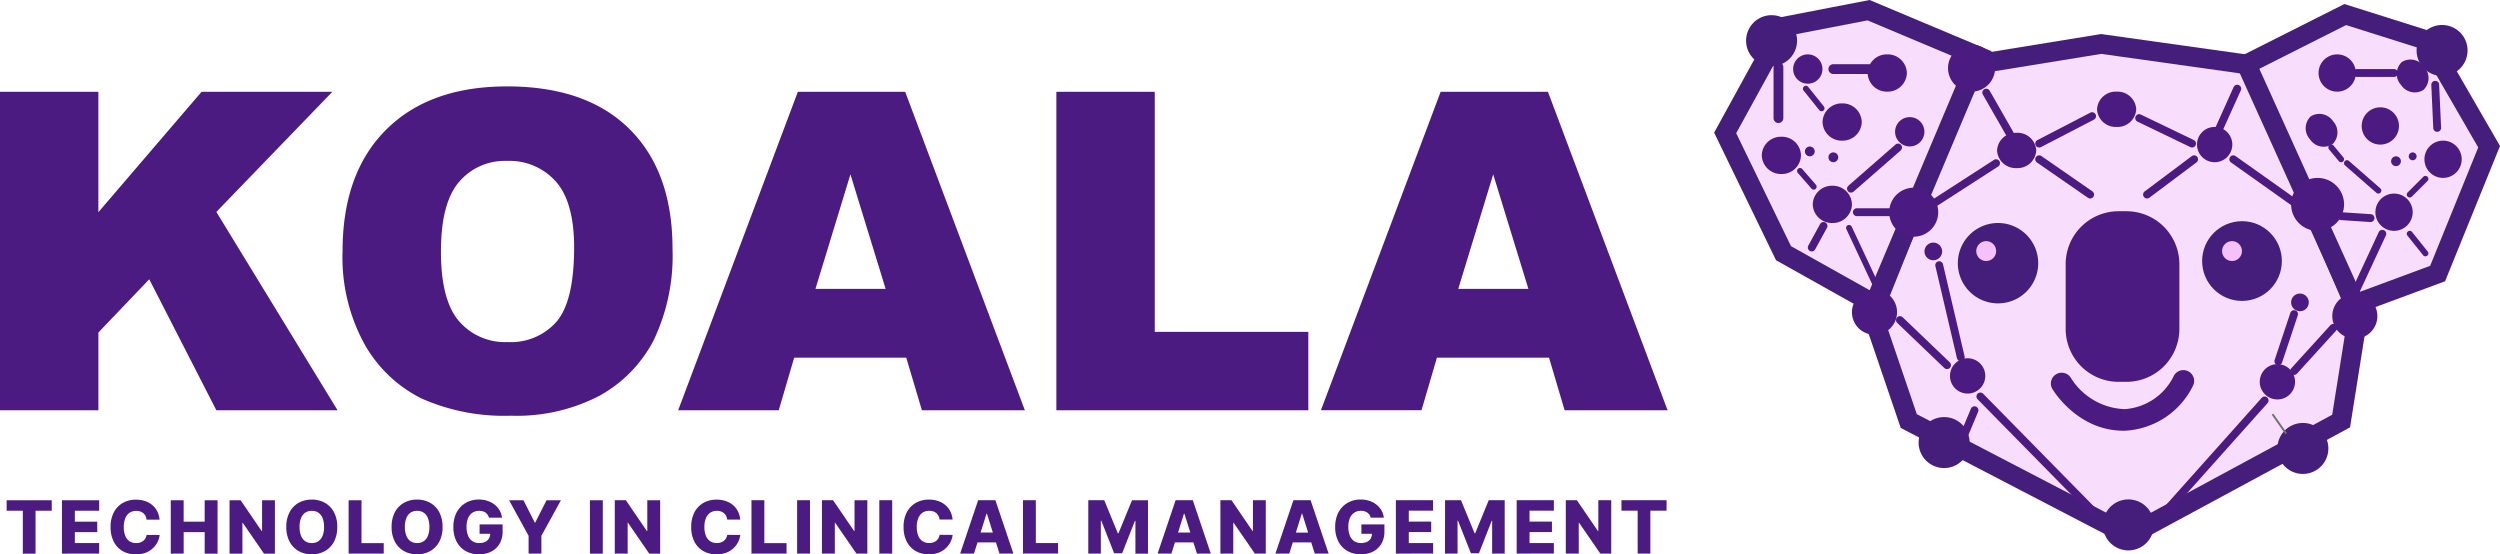 <?xml version="1.0" encoding="UTF-8"?>
<svg xmlns="http://www.w3.org/2000/svg" width="238.862" height="52.963" viewBox="0 0 238.862 52.963">
  <g id="Grupo_201" data-name="Grupo 201" transform="translate(-391 -289)">
    <g id="Grupo_5" data-name="Grupo 5" transform="translate(391 297.253)">
      <path id="Trazado_74" data-name="Trazado 74" d="M7.57-73.74h9.4v11.5l9.858-11.5H39.325L28.242-62.263,39.823-43.314H28.242L21.829-55.829l-4.857,5.085v7.43H7.57ZM40.3-58.506q0-7.451,4.151-11.6t11.56-4.151q7.6,0,11.706,4.078t4.109,11.425a18.731,18.731,0,0,1-1.8,8.748,12.8,12.8,0,0,1-5.189,5.313,17.128,17.128,0,0,1-8.458,1.9,19.461,19.461,0,0,1-8.52-1.64A12.828,12.828,0,0,1,42.4-49.623,17.228,17.228,0,0,1,40.3-58.506Zm9.4.042q0,4.608,1.712,6.621a5.8,5.8,0,0,0,4.659,2.013A5.794,5.794,0,0,0,60.764-51.8q1.66-1.972,1.66-7.077,0-4.3-1.733-6.278a5.925,5.925,0,0,0-4.7-1.982,5.712,5.712,0,0,0-4.566,2.013Q49.7-63.114,49.7-58.465ZM94.159-48.336H83.449l-1.474,5.023H72.366L83.8-73.74H94.055l11.436,30.426H95.653Zm-1.972-6.579L88.825-65.853,85.483-54.915ZM108.5-73.74h9.4v22.934h14.674v7.492H108.5Zm47.071,25.4H144.862l-1.474,5.023h-9.609L145.215-73.74h10.253L166.9-43.314h-9.838ZM153.6-54.915l-3.362-10.938L146.9-54.915Z" transform="translate(-7.57 74.259)" fill="#4b1b81"></path>
      <path id="Trazado_75" data-name="Trazado 75" d="M.531-11.462v-1H4.84v1H3.293v4.1H2.078v-4.1Zm5.285,4.1v-5.1H9.371v1H7.047v1.045h2.14v1H7.047v1.047H9.371v1Zm9.325-3.249H13.9a1.03,1.03,0,0,0-.1-.346.86.86,0,0,0-.205-.264.89.89,0,0,0-.3-.169,1.179,1.179,0,0,0-.382-.059,1.105,1.105,0,0,0-.638.182,1.148,1.148,0,0,0-.41.526,2.167,2.167,0,0,0-.143.831,2.192,2.192,0,0,0,.145.85,1.107,1.107,0,0,0,.411.516,1.124,1.124,0,0,0,.627.173,1.24,1.24,0,0,0,.372-.053.914.914,0,0,0,.3-.154.858.858,0,0,0,.212-.246.974.974,0,0,0,.115-.329l1.246.008a1.941,1.941,0,0,1-.2.666,2.094,2.094,0,0,1-.447.6,2.125,2.125,0,0,1-.691.429,2.532,2.532,0,0,1-.932.16,2.5,2.5,0,0,1-1.238-.3,2.173,2.173,0,0,1-.863-.89,2.961,2.961,0,0,1-.316-1.424,2.926,2.926,0,0,1,.321-1.427,2.2,2.2,0,0,1,.869-.888,2.488,2.488,0,0,1,1.227-.3,2.748,2.748,0,0,1,.856.128,2.117,2.117,0,0,1,.692.373,1.91,1.91,0,0,1,.486.6A2.218,2.218,0,0,1,15.142-10.615Zm1.072,3.249v-5.1h1.23v2.047h2.009v-2.047h1.23v5.1h-1.23V-9.415H17.445v2.049Zm9.95-5.1v5.1H25.121l-2.029-2.943h-.034v2.943h-1.23v-5.1h1.059l2.007,2.937h.042v-2.937Zm5.954,2.549A2.912,2.912,0,0,1,31.8-8.488a2.2,2.2,0,0,1-.875.888,2.519,2.519,0,0,1-1.235.3A2.508,2.508,0,0,1,28.447-7.6a2.212,2.212,0,0,1-.873-.89,2.91,2.91,0,0,1-.322-1.423,2.919,2.919,0,0,1,.322-1.427,2.2,2.2,0,0,1,.873-.888,2.521,2.521,0,0,1,1.238-.3,2.519,2.519,0,0,1,1.235.3,2.2,2.2,0,0,1,.875.888A2.912,2.912,0,0,1,32.119-9.914Zm-1.258,0a2.223,2.223,0,0,0-.141-.842,1.116,1.116,0,0,0-.4-.52,1.1,1.1,0,0,0-.63-.177,1.1,1.1,0,0,0-.63.177,1.116,1.116,0,0,0-.4.52,2.223,2.223,0,0,0-.141.842,2.223,2.223,0,0,0,.141.842,1.116,1.116,0,0,0,.4.52,1.1,1.1,0,0,0,.63.177,1.1,1.1,0,0,0,.63-.177,1.116,1.116,0,0,0,.4-.52A2.223,2.223,0,0,0,30.861-9.914Zm2.347,2.549v-5.1h1.23v4.1H36.56v1ZM42.18-9.914a2.912,2.912,0,0,1-.323,1.427,2.2,2.2,0,0,1-.875.888,2.519,2.519,0,0,1-1.235.3A2.508,2.508,0,0,1,38.508-7.6a2.212,2.212,0,0,1-.873-.89,2.91,2.91,0,0,1-.322-1.423,2.919,2.919,0,0,1,.322-1.427,2.2,2.2,0,0,1,.873-.888,2.521,2.521,0,0,1,1.238-.3,2.519,2.519,0,0,1,1.235.3,2.2,2.2,0,0,1,.875.888A2.912,2.912,0,0,1,42.18-9.914Zm-1.258,0a2.223,2.223,0,0,0-.141-.842,1.116,1.116,0,0,0-.4-.52,1.1,1.1,0,0,0-.63-.177,1.1,1.1,0,0,0-.63.177,1.116,1.116,0,0,0-.4.52,2.223,2.223,0,0,0-.141.842,2.223,2.223,0,0,0,.141.842,1.116,1.116,0,0,0,.4.52,1.1,1.1,0,0,0,.63.177,1.1,1.1,0,0,0,.63-.177,1.116,1.116,0,0,0,.4-.52A2.223,2.223,0,0,0,40.922-9.914Zm5.692-.884a.909.909,0,0,0-.125-.276.817.817,0,0,0-.2-.206.879.879,0,0,0-.274-.129,1.244,1.244,0,0,0-.339-.044,1.126,1.126,0,0,0-.64.18,1.151,1.151,0,0,0-.417.522,2.1,2.1,0,0,0-.146.829,2.2,2.2,0,0,0,.142.837,1.138,1.138,0,0,0,.411.528,1.131,1.131,0,0,0,.65.182,1.34,1.34,0,0,0,.576-.111.8.8,0,0,0,.356-.316.926.926,0,0,0,.121-.481l.229.028H45.717v-.9h2.2v.675a2.258,2.258,0,0,1-.289,1.172,1.94,1.94,0,0,1-.8.749,2.5,2.5,0,0,1-1.162.261,2.534,2.534,0,0,1-1.283-.317,2.195,2.195,0,0,1-.861-.9,2.944,2.944,0,0,1-.309-1.392A3.093,3.093,0,0,1,43.4-11.02a2.354,2.354,0,0,1,.521-.825,2.239,2.239,0,0,1,.777-.513,2.567,2.567,0,0,1,.952-.175,2.6,2.6,0,0,1,.825.127,2.207,2.207,0,0,1,.676.359,1.921,1.921,0,0,1,.479.55,1.808,1.808,0,0,1,.23.7Zm1.922-1.665h1.376l1.079,2.132h.044l1.079-2.132h1.376L51.624-9.068v1.7H50.4v-1.7Zm8.954,0v5.1h-1.23v-5.1Zm5.48,0v5.1H61.927L59.9-10.309h-.034v2.943h-1.23v-5.1h1.059L61.7-9.526h.042v-2.937Zm7.652,1.848H69.376a1.029,1.029,0,0,0-.1-.346.86.86,0,0,0-.205-.264.89.89,0,0,0-.3-.169,1.179,1.179,0,0,0-.382-.059,1.105,1.105,0,0,0-.638.182,1.149,1.149,0,0,0-.41.526,2.167,2.167,0,0,0-.143.831,2.192,2.192,0,0,0,.145.85,1.107,1.107,0,0,0,.411.516,1.124,1.124,0,0,0,.627.173,1.24,1.24,0,0,0,.372-.053.914.914,0,0,0,.3-.154.858.858,0,0,0,.212-.246.974.974,0,0,0,.115-.329l1.246.008a1.94,1.94,0,0,1-.2.666,2.094,2.094,0,0,1-.447.6,2.125,2.125,0,0,1-.691.429,2.532,2.532,0,0,1-.932.16,2.5,2.5,0,0,1-1.238-.3,2.173,2.173,0,0,1-.863-.89,2.961,2.961,0,0,1-.316-1.424,2.926,2.926,0,0,1,.321-1.427,2.2,2.2,0,0,1,.869-.888,2.488,2.488,0,0,1,1.228-.3,2.748,2.748,0,0,1,.856.128,2.117,2.117,0,0,1,.692.373,1.911,1.911,0,0,1,.486.6A2.218,2.218,0,0,1,70.622-10.615Zm1.072,3.249v-5.1h1.23v4.1h2.122v1Zm5.592-5.1v5.1h-1.23v-5.1Zm5.48,0v5.1H81.723l-2.029-2.943h-.034v2.943H78.43v-5.1H79.49L81.5-9.526h.042v-2.937Zm2.374,0v5.1h-1.23v-5.1Zm5.771,1.848H89.666a1.03,1.03,0,0,0-.1-.346.86.86,0,0,0-.205-.264.89.89,0,0,0-.3-.169,1.179,1.179,0,0,0-.382-.059,1.105,1.105,0,0,0-.638.182,1.149,1.149,0,0,0-.41.526,2.167,2.167,0,0,0-.143.831,2.192,2.192,0,0,0,.145.85,1.107,1.107,0,0,0,.411.516,1.124,1.124,0,0,0,.627.173,1.24,1.24,0,0,0,.372-.053.914.914,0,0,0,.3-.154.858.858,0,0,0,.212-.246.974.974,0,0,0,.115-.329l1.246.008a1.94,1.94,0,0,1-.2.666,2.094,2.094,0,0,1-.447.6,2.125,2.125,0,0,1-.691.429,2.532,2.532,0,0,1-.932.16,2.5,2.5,0,0,1-1.238-.3,2.173,2.173,0,0,1-.863-.89,2.961,2.961,0,0,1-.316-1.424,2.926,2.926,0,0,1,.321-1.427,2.2,2.2,0,0,1,.869-.888,2.488,2.488,0,0,1,1.228-.3,2.748,2.748,0,0,1,.856.128,2.117,2.117,0,0,1,.692.373,1.91,1.91,0,0,1,.486.6A2.218,2.218,0,0,1,90.912-10.615Zm2.046,3.249H91.634l1.72-5.1H95l1.72,5.1H95.391l-1.2-3.813h-.04Zm-.175-2.007h2.768v.938H92.783Zm4.853,2.007v-5.1h1.23v4.1h2.122v1Zm6.242-5.1H105.4L106.7-9.307h.06l1.294-3.156h1.525v5.1h-1.2V-10.5h-.042L107.11-7.4h-.765l-1.227-3.116h-.042v3.148h-1.2Zm7.943,5.1H110.5l1.72-5.1h1.641l1.72,5.1h-1.324l-1.2-3.813h-.04Zm-.175-2.007h2.768v.938h-2.768Zm9.19-3.09v5.1h-1.043l-2.029-2.943h-.034v2.943H116.5v-5.1h1.059l2.007,2.937h.042v-2.937Zm2.245,5.1h-1.324l1.72-5.1h1.641l1.72,5.1h-1.324l-1.2-3.813h-.04Zm-.175-2.007h2.768v.938h-2.768Zm7.959-1.426a.909.909,0,0,0-.125-.276.817.817,0,0,0-.2-.206.879.879,0,0,0-.274-.129,1.244,1.244,0,0,0-.339-.044,1.126,1.126,0,0,0-.64.18,1.151,1.151,0,0,0-.417.522,2.1,2.1,0,0,0-.146.829,2.205,2.205,0,0,0,.142.837,1.139,1.139,0,0,0,.411.528,1.131,1.131,0,0,0,.65.182,1.34,1.34,0,0,0,.576-.111.8.8,0,0,0,.356-.316.926.926,0,0,0,.121-.481l.229.028H129.97v-.9h2.2v.675a2.258,2.258,0,0,1-.289,1.172,1.94,1.94,0,0,1-.8.749,2.5,2.5,0,0,1-1.162.261,2.534,2.534,0,0,1-1.283-.317,2.195,2.195,0,0,1-.861-.9,2.944,2.944,0,0,1-.309-1.392,3.093,3.093,0,0,1,.187-1.114,2.354,2.354,0,0,1,.521-.825,2.239,2.239,0,0,1,.777-.513,2.567,2.567,0,0,1,.952-.175,2.6,2.6,0,0,1,.825.127,2.207,2.207,0,0,1,.676.359,1.921,1.921,0,0,1,.479.55,1.808,1.808,0,0,1,.23.7Zm2.4,3.433v-5.1h3.554v1H134.5v1.045h2.14v1H134.5v1.047h2.324v1Zm4.7-5.1h1.525l1.294,3.156h.06l1.294-3.156h1.525v5.1h-1.2V-10.5h-.042L141.2-7.4h-.765L139.2-10.514h-.042v3.148h-1.2Zm6.842,5.1v-5.1h3.554v1h-2.324v1.045h2.14v1h-2.14v1.047h2.324v1Zm9.035-5.1v5.1H152.8l-2.029-2.943h-.034v2.943H149.5v-5.1h1.059l2.007,2.937h.042v-2.937Zm.977,1v-1h4.309v1h-1.547v4.1h-1.215v-4.1Z" transform="translate(0.104 52.007)" fill="#4b1b81"></path>
    </g>
    <g id="Grupo_4" data-name="Grupo 4" transform="translate(554.777 289)">
      <path id="Trazado_1" data-name="Trazado 1" d="M290.827,110.7l12.353-2.01,14.3,2.01,10.266,23.746-1.634,10.274-20.262,10.948L284.8,144.715l-3.5-10.274Z" transform="translate(-266.203 -104.484)" fill="#f9ddfc"></path>
      <path id="Trazado_1_-_Contorno" data-name="Trazado 1 - Contorno" d="M298.838,103.628l14.957,2.1,10.583,24.479-1.749,11-21.106,11.4L279.7,141.263l-3.734-10.958,9.853-24.559Zm13.655,3.812-13.634-1.917-11.691,1.9-9.2,22.933,3.268,9.59,20.271,10.546L320.924,140l1.518-9.548Z" transform="translate(-261.871 -100.375)" fill="#451e7c"></path>
      <path id="Trazado_2" data-name="Trazado 2" d="M482.62,121.358l7.891-2.925,4.919-12.115-5.86-10.137-7.887-2.49-9.431,4.751Z" transform="translate(-421.386 -92.299)" fill="#f9ddfc"></path>
      <path id="Trazado_2_-_Contorno" data-name="Trazado 2 - Contorno" d="M476.818,118.168l-11.1-24.53,10.574-5.326,8.6,2.715,6.271,10.849L485.915,114.8ZM468.167,94.5l9.638,21.3,6.685-2.478,4.591-11.308-5.448-9.426-7.177-2.266Z" transform="translate(-416.077 -87.927)" fill="#451e7c"></path>
      <path id="Trazado_3" data-name="Trazado 3" d="M220.589,119.541l-8.688-4.868-5.574-11.491L211.9,93.027l8.126-1.571,10.539,4.43Z" transform="translate(-205.273 -90.482)" fill="#f9ddfc"></path>
      <path id="Trazado_3_-_Contorno" data-name="Trazado 3 - Contorno" d="M216.473,116.647l-9.859-5.524L200.7,98.932l6.018-10.964,8.837-1.709,11.665,4.9Zm-8.43-6.871,7.518,4.212,9.205-21.826-9.412-3.957-7.416,1.434-5.13,9.345Z" transform="translate(-200.701 -86.259)" fill="#451e7c"></path>
      <g id="Grupo_1" data-name="Grupo 1" transform="translate(23.284 21.306)">
        <path id="Trazado_4" data-name="Trazado 4" d="M3.84,0A3.84,3.84,0,1,1,0,3.84,3.84,3.84,0,0,1,3.84,0Z" fill="#451e7c"></path>
        <circle id="Elipse_2" data-name="Elipse 2" cx="0.952" cy="0.952" r="0.952" transform="translate(1.758 1.731)" fill="#f5c1fa"></circle>
      </g>
      <g id="Grupo_2" data-name="Grupo 2" transform="translate(46.625 21.133)">
        <circle id="Elipse_1" data-name="Elipse 1" cx="3.809" cy="3.809" r="3.809" transform="translate(0 0)" fill="#451e7c"></circle>
        <circle id="Elipse_2-2" data-name="Elipse 2" cx="0.952" cy="0.952" r="0.952" transform="translate(1.904 1.904)" fill="#f5c1fa"></circle>
      </g>
      <path id="Trazado_24" data-name="Trazado 24" d="M5.058,0h.749a5.058,5.058,0,0,1,5.058,5.058v6.182A5.058,5.058,0,0,1,5.807,16.3H5.058A5.058,5.058,0,0,1,0,11.239V5.058A5.058,5.058,0,0,1,5.058,0Z" transform="translate(33.586 20.182)" fill="#4b1b81"></path>
      <path id="Trazado_73" data-name="Trazado 73" d="M2.435,0A2.435,2.435,0,1,1,0,2.435,2.435,2.435,0,0,1,2.435,0Z" transform="translate(37.145 47.718)" fill="#451e7c"></path>
      <path id="Trazado_72" data-name="Trazado 72" d="M2.435,0A2.435,2.435,0,1,1,0,2.435,2.435,2.435,0,0,1,2.435,0Z" transform="translate(53.816 40.412)" fill="#451e7c"></path>
      <path id="Trazado_70" data-name="Trazado 70" d="M2.435,0A2.435,2.435,0,1,1,0,2.435,2.435,2.435,0,0,1,2.435,0Z" transform="translate(19.537 39.85)" fill="#451e7c"></path>
      <path id="Trazado_8" data-name="Trazado 8" d="M2.435,0A2.435,2.435,0,1,1,0,2.435,2.435,2.435,0,0,1,2.435,0Z" transform="translate(3.053 1.45)" fill="#451e7c"></path>
      <path id="Trazado_61" data-name="Trazado 61" d="M2.435,0A2.435,2.435,0,1,1,0,2.435,2.435,2.435,0,0,1,2.435,0Z" transform="translate(67.116 2.387)" fill="#451e7c"></path>
      <path id="Trazado_9" data-name="Trazado 9" d="M1.4,0A1.4,1.4,0,1,1,0,1.4,1.4,1.4,0,0,1,1.4,0Z" transform="translate(7.549 5.196)" fill="#4b1b81"></path>
      <path id="Trazado_12" data-name="Trazado 12" d="M1.4,0A1.4,1.4,0,1,1,0,1.4,1.4,1.4,0,0,1,1.4,0Z" transform="translate(17.289 11.191)" fill="#4b1b81"></path>
      <path id="Trazado_13" data-name="Trazado 13" d="M1.873,0A1.787,1.787,0,0,1,3.746,1.686,1.787,1.787,0,0,1,1.873,3.372,1.787,1.787,0,0,1,0,1.686,1.787,1.787,0,0,1,1.873,0Z" transform="translate(36.583 8.756)" fill="#4b1b81"></path>
      <path id="Trazado_14" data-name="Trazado 14" d="M1.873,0A1.787,1.787,0,0,1,3.746,1.686,1.787,1.787,0,0,1,1.873,3.372,1.787,1.787,0,0,1,0,1.686,1.787,1.787,0,0,1,1.873,0Z" transform="translate(27.03 12.689)" fill="#4b1b81"></path>
      <path id="Trazado_25" data-name="Trazado 25" d="M1.686,0A1.686,1.686,0,1,1,0,1.686,1.686,1.686,0,0,1,1.686,0Z" transform="translate(46.136 12.127)" fill="#4b1b81"></path>
      <path id="Trazado_54" data-name="Trazado 54" d="M.843,0A.843.843,0,1,1,0,.843.843.843,0,0,1,.843,0Z" transform="translate(55.128 28.049)" fill="#4b1b81"></path>
      <path id="Trazado_26" data-name="Trazado 26" d="M.843,0A.843.843,0,1,1,0,.843.843.843,0,0,1,.843,0Z" transform="translate(20.099 23.179)" fill="#4b1b81"></path>
      <path id="Trazado_65" data-name="Trazado 65" d="M1.686,0A1.686,1.686,0,1,1,0,1.686,1.686,1.686,0,0,1,1.686,0Z" transform="translate(22.534 34.231)" fill="#4b1b81"></path>
      <path id="Trazado_66" data-name="Trazado 66" d="M1.686,0A1.686,1.686,0,1,1,0,1.686,1.686,1.686,0,0,1,1.686,0Z" transform="translate(52.131 34.793)" fill="#4b1b81"></path>
      <path id="Trazado_55" data-name="Trazado 55" d="M2.154,0A2.154,2.154,0,1,1,0,2.154,2.154,2.154,0,0,1,2.154,0Z" transform="translate(59.061 28.049)" fill="#4b1b81"></path>
      <path id="Trazado_53" data-name="Trazado 53" d="M2.154,0A2.154,2.154,0,1,1,0,2.154,2.154,2.154,0,0,1,2.154,0Z" transform="translate(13.168 27.675)" fill="#4b1b81"></path>
      <path id="Trazado_10" data-name="Trazado 10" d="M1.873,0A1.828,1.828,0,0,1,3.746,1.78a1.828,1.828,0,0,1-1.873,1.78A1.828,1.828,0,0,1,0,1.78,1.828,1.828,0,0,1,1.873,0Z" transform="translate(14.667 5.196)" fill="#4b1b81"></path>
      <path id="Trazado_15" data-name="Trazado 15" d="M1.873,0A1.828,1.828,0,0,1,3.746,1.78a1.828,1.828,0,0,1-1.873,1.78A1.828,1.828,0,0,1,0,1.78,1.828,1.828,0,0,1,1.873,0Z" transform="translate(10.359 9.879)" fill="#4b1b81"></path>
      <path id="Trazado_16" data-name="Trazado 16" d="M1.873,0A1.828,1.828,0,0,1,3.746,1.78a1.828,1.828,0,0,1-1.873,1.78A1.828,1.828,0,0,1,0,1.78,1.828,1.828,0,0,1,1.873,0Z" transform="translate(4.552 13.064)" fill="#4b1b81"></path>
      <path id="Trazado_27" data-name="Trazado 27" d="M1.873,0A1.828,1.828,0,0,1,3.746,1.78a1.828,1.828,0,0,1-1.873,1.78A1.828,1.828,0,0,1,0,1.78,1.828,1.828,0,0,1,1.873,0Z" transform="translate(9.422 17.747)" fill="#4b1b81"></path>
      <path id="Trazado_28" data-name="Trazado 28" d="M2.341,0A2.341,2.341,0,1,1,0,2.341,2.341,2.341,0,0,1,2.341,0Z" transform="translate(16.727 17.934)" fill="#4b1b81"></path>
      <path id="Trazado_29" data-name="Trazado 29" d="M.468,0A.468.468,0,1,1,0,.468.468.468,0,0,1,.468,0Z" transform="translate(8.673 14)" fill="#4b1b81"></path>
      <path id="Trazado_30" data-name="Trazado 30" d="M.468,0A.468.468,0,1,1,0,.468.468.468,0,0,1,.468,0Z" transform="translate(10.921 14.562)" fill="#4b1b81"></path>
      <path id="Trazado_11" data-name="Trazado 11" d="M2.248,0A2.248,2.248,0,1,1,0,2.248,2.248,2.248,0,0,1,2.248,0Z" transform="translate(22.347 4.26)" fill="#4b1b81"></path>
      <path id="Trazado_31" data-name="Trazado 31" d="M2.529,0A2.529,2.529,0,1,1,0,2.529,2.529,2.529,0,0,1,2.529,0Z" transform="translate(55.128 16.998)" fill="#4b1b81"></path>
      <path id="Trazado_44" data-name="Trazado 44" d="M1.78,0A1.78,1.78,0,1,1,0,1.78,1.78,1.78,0,0,1,1.78,0Z" transform="translate(63.182 18.496)" fill="#4b1b81"></path>
      <path id="Trazado_63" data-name="Trazado 63" d="M1.78,0A1.78,1.78,0,1,1,0,1.78,1.78,1.78,0,0,1,1.78,0Z" transform="translate(67.865 13.438)" fill="#4b1b81"></path>
      <path id="Trazado_45" data-name="Trazado 45" d="M1.78,0A1.78,1.78,0,1,1,0,1.78,1.78,1.78,0,0,1,1.78,0Z" transform="translate(61.871 10.254)" fill="#4b1b81"></path>
      <path id="Trazado_32" data-name="Trazado 32" d="M1.78,0A1.78,1.78,0,1,1,0,1.78,1.78,1.78,0,0,1,1.78,0Z" transform="translate(57.75 5.196)" fill="#4b1b81"></path>
      <path id="Trazado_33" data-name="Trazado 33" d="M1.4,0a1.565,1.565,0,0,1,1.4,1.686A1.565,1.565,0,0,1,1.4,3.372,1.565,1.565,0,0,1,0,1.686,1.565,1.565,0,0,1,1.4,0Z" transform="matrix(0.788, -0.616, 0.616, 0.788, 55.895, 11.984)" fill="#4b1b81"></path>
      <path id="Trazado_51" data-name="Trazado 51" d="M1.4,0a1.565,1.565,0,0,1,1.4,1.686A1.565,1.565,0,0,1,1.4,3.372,1.565,1.565,0,0,1,0,1.686,1.565,1.565,0,0,1,1.4,0Z" transform="matrix(0.788, -0.616, 0.616, 0.788, 64.596, 6.793)" fill="#4b1b81"></path>
      <path id="Trazado_17" data-name="Trazado 17" d="M-2.032,3.307A.468.468,0,0,1-2.5,2.839v-4.87A.468.468,0,0,1-2.032-2.5a.468.468,0,0,1,.468.468v4.87A.468.468,0,0,1-2.032,3.307Z" transform="translate(8.176 8.446)" fill="#4b1b81"></path>
      <path id="Trazado_18" data-name="Trazado 18" d="M1.34-1.563H-2.032A.468.468,0,0,1-2.5-2.032.468.468,0,0,1-2.032-2.5H1.34a.468.468,0,0,1,.468.468A.468.468,0,0,1,1.34-1.563Z" transform="translate(13.421 8.633)" fill="#4b1b81"></path>
      <path id="Trazado_19" data-name="Trazado 19" d="M.28.935A.28.28,0,0,1,.06.83l-1.5-1.873a.281.281,0,0,1,.044-.395A.281.281,0,0,1-1-1.395L.5.479A.281.281,0,0,1,.28.935Z" transform="translate(9.985 9.694)" fill="#4b1b81"></path>
      <path id="Trazado_34" data-name="Trazado 34" d="M.092.56a.28.28,0,0,1-.212-.1l-1.311-1.5a.281.281,0,0,1,.026-.4.281.281,0,0,1,.4.026L.3.094A.281.281,0,0,1,.092.56Z" transform="translate(9.423 17.561)" fill="#4b1b81"></path>
      <path id="Trazado_35" data-name="Trazado 35" d="M-1.626.81A.373.373,0,0,1-1.805.764.375.375,0,0,1-1.955.255L-.831-1.805a.375.375,0,0,1,.508-.149.375.375,0,0,1,.149.508L-1.3.614A.375.375,0,0,1-1.626.81Z" transform="translate(10.954 23.212)" fill="#4b1b81"></path>
      <path id="Trazado_20" data-name="Trazado 20" d="M-1.625,2.683a.374.374,0,0,1-.282-.128.375.375,0,0,1,.035-.529l4.5-3.934a.375.375,0,0,1,.529.035.375.375,0,0,1-.035.529l-4.5,3.934A.373.373,0,0,1-1.625,2.683Z" transform="translate(14.7 15.719)" fill="#4b1b81"></path>
      <path id="Trazado_36" data-name="Trazado 36" d="M1.559-1.251H-1.625A.375.375,0,0,1-2-1.625.375.375,0,0,1-1.625-2H1.559a.375.375,0,0,1,.375.375A.375.375,0,0,1,1.559-1.251Z" transform="translate(15.262 21.901)" fill="#4b1b81"></path>
      <path id="Trazado_37" data-name="Trazado 37" d="M1.591,5.056a.281.281,0,0,1-.255-.162L-1.474-1.1a.281.281,0,0,1,.135-.374.281.281,0,0,1,.374.135l2.81,5.994a.281.281,0,0,1-.254.4Z" transform="translate(14.107 22.993)" fill="#4b1b81"></path>
      <path id="Trazado_38" data-name="Trazado 38" d="M-1.625,2.5a.374.374,0,0,1-.315-.172.375.375,0,0,1,.112-.518L3.978-1.94a.375.375,0,0,1,.518.112.375.375,0,0,1-.112.518L-1.422,2.436A.373.373,0,0,1-1.625,2.5Z" transform="translate(22.755 17.218)" fill="#4b1b81"></path>
      <path id="Trazado_21" data-name="Trazado 21" d="M.623,2.683A.374.374,0,0,1,.3,2.494L-1.951-1.44a.375.375,0,0,1,.139-.511.375.375,0,0,1,.511.139L.947,2.122a.375.375,0,0,1-.325.561Z" transform="translate(27.625 10.475)" fill="#4b1b81"></path>
      <path id="Trazado_22" data-name="Trazado 22" d="M-1.625,1.371a.375.375,0,0,1-.333-.2A.375.375,0,0,1-1.8.664L3.259-1.958a.375.375,0,0,1,.505.16.375.375,0,0,1-.16.505L-1.453,1.329A.373.373,0,0,1-1.625,1.371Z" transform="translate(32.683 12.723)" fill="#4b1b81"></path>
      <path id="Trazado_39" data-name="Trazado 39" d="M3.244,2.121a.373.373,0,0,1-.213-.067l-4.87-3.372a.375.375,0,0,1-.095-.521.375.375,0,0,1,.521-.095l4.87,3.372a.375.375,0,0,1-.214.683Z" transform="translate(32.683 16.844)" fill="#4b1b81"></path>
      <path id="Trazado_46" data-name="Trazado 46" d="M.434,7.553A.375.375,0,0,1,.07,7.264l-2.061-8.8a.375.375,0,0,1,.279-.45.375.375,0,0,1,.45.279L.8,7.093a.375.375,0,0,1-.365.46Z" transform="translate(23.13 26.959)" fill="#4b1b81"></path>
      <path id="Trazado_58" data-name="Trazado 58" d="M2.87,3.058a.373.373,0,0,1-.259-.1l-4.5-4.308a.375.375,0,0,1-.011-.53.375.375,0,0,1,.53-.011l4.5,4.308a.375.375,0,0,1-.259.645Z" transform="translate(19.383 32.203)" fill="#4b1b81"></path>
      <path id="Trazado_40" data-name="Trazado 40" d="M-1.625,2.121a.374.374,0,0,1-.3-.15.375.375,0,0,1,.075-.524l4.5-3.372a.375.375,0,0,1,.524.075.375.375,0,0,1-.075.524L-1.4,2.046A.373.373,0,0,1-1.625,2.121Z" transform="translate(42.985 16.843)" fill="#4b1b81"></path>
      <path id="Trazado_23" data-name="Trazado 23" d="M3.432,1.184a.373.373,0,0,1-.162-.037L-1.788-1.288a.375.375,0,0,1-.175-.5.375.375,0,0,1,.5-.175L3.594.472a.375.375,0,0,1-.163.712Z" transform="translate(42.236 12.91)" fill="#4b1b81"></path>
      <path id="Trazado_41" data-name="Trazado 41" d="M-1.626,2.5a.373.373,0,0,1-.154-.033.375.375,0,0,1-.188-.5L-.282-1.78a.375.375,0,0,1,.5-.188.375.375,0,0,1,.188.5L-1.284,2.274A.375.375,0,0,1-1.626,2.5Z" transform="translate(49.916 10.1)" fill="#4b1b81"></path>
      <path id="Trazado_42" data-name="Trazado 42" d="M4.181,2.87A.373.373,0,0,1,3.965,2.8L-1.842-1.32a.375.375,0,0,1-.089-.522.375.375,0,0,1,.522-.089L4.4,2.19a.375.375,0,0,1-.217.68Z" transform="translate(51.227 16.843)" fill="#4b1b81"></path>
      <path id="Trazado_59" data-name="Trazado 59" d="M-1.626,3.245a.374.374,0,0,1-.119-.019.375.375,0,0,1-.237-.474l1.5-4.5a.375.375,0,0,1,.474-.237.375.375,0,0,1,.237.474l-1.5,4.5A.375.375,0,0,1-1.626,3.245Z" transform="translate(55.536 31.642)" fill="#4b1b81"></path>
      <path id="Trazado_62" data-name="Trazado 62" d="M-1.625,2.87a.373.373,0,0,1-.252-.1A.375.375,0,0,1-1.9,2.244L1.844-1.877A.375.375,0,0,1,2.373-1.9a.375.375,0,0,1,.025.529L-1.348,2.748A.374.374,0,0,1-1.625,2.87Z" transform="translate(57.034 32.953)" fill="#4b1b81"></path>
      <path id="Trazado_67" data-name="Trazado 67" d="M-1.626,9.239a.373.373,0,0,1-.249-.1.375.375,0,0,1-.03-.529L7.461-1.875A.375.375,0,0,1,7.99-1.9a.375.375,0,0,1,.03.529L-1.346,9.114A.374.374,0,0,1-1.626,9.239Z" transform="translate(44.858 39.884)" fill="#4b1b81"></path>
      <path id="Trazado_68" data-name="Trazado 68" d="M9.052,9.614A.373.373,0,0,1,8.785,9.5L-1.893-1.363a.375.375,0,0,1,0-.53.375.375,0,0,1,.53,0L9.319,8.977a.375.375,0,0,1-.267.637Z" transform="translate(27.063 39.509)" fill="#4b1b81"></path>
      <path id="Trazado_69" data-name="Trazado 69" d="M-1.626,1A.373.373,0,0,1-1.77.968a.375.375,0,0,1-.2-.49l.937-2.248a.375.375,0,0,1,.49-.2.375.375,0,0,1,.2.49L-1.28.766A.375.375,0,0,1-1.626,1Z" transform="translate(25.565 40.821)" fill="#4b1b81"></path>
      <path id="Trazado_71" data-name="Trazado 71" d="M.9,1.694-.41-.179l.153-.107L1.055,1.586Z" transform="translate(53.681 39.802)" fill="#707070"></path>
      <path id="Trazado_47" data-name="Trazado 47" d="M-1.626,3.994a.373.373,0,0,1-.158-.035.375.375,0,0,1-.182-.5L.47-1.784a.375.375,0,0,1,.5-.182.375.375,0,0,1,.182.5L-1.286,3.777A.375.375,0,0,1-1.626,3.994Z" transform="translate(63.029 23.962)" fill="#4b1b81"></path>
      <path id="Trazado_48" data-name="Trazado 48" d="M1.185-1.063H1.159l-2.81-.187A.375.375,0,0,1-2-1.65.375.375,0,0,1-1.6-2l2.81.187a.375.375,0,0,1,.349.4A.375.375,0,0,1,1.185-1.063Z" transform="translate(61.53 22.276)" fill="#4b1b81"></path>
      <path id="Trazado_56" data-name="Trazado 56" d="M.28.935A.28.28,0,0,1,.06.83l-1.5-1.873a.281.281,0,0,1,.044-.395A.281.281,0,0,1-1-1.395L.5.479A.281.281,0,0,1,.28.935Z" transform="translate(67.68 23.555)" fill="#4b1b81"></path>
      <path id="Trazado_57" data-name="Trazado 57" d="M-1.219.561a.28.28,0,0,1-.2-.082.281.281,0,0,1,0-.4l1.5-1.5a.281.281,0,0,1,.4,0,.281.281,0,0,1,0,.4l-1.5,1.5A.28.28,0,0,1-1.219.561Z" transform="translate(67.679 18.31)" fill="#4b1b81"></path>
      <path id="Trazado_43" data-name="Trazado 43" d="M-.282.186A.28.28,0,0,1-.5.085l-.937-1.124a.281.281,0,0,1,.036-.4A.281.281,0,0,1-1-1.4L-.067-.275A.281.281,0,0,1-.1.121.28.28,0,0,1-.282.186Z" transform="translate(60.187 15.313)" fill="#4b1b81"></path>
      <path id="Trazado_49" data-name="Trazado 49" d="M1.778,1.684a.28.28,0,0,1-.185-.07l-3-2.622a.281.281,0,0,1-.026-.4.281.281,0,0,1,.4-.026l3,2.622a.281.281,0,0,1-.185.492Z" transform="translate(61.685 16.812)" fill="#4b1b81"></path>
      <path id="Trazado_64" data-name="Trazado 64" d="M-1.438,2.87a.375.375,0,0,1-.374-.358L-2-1.608A.375.375,0,0,1-1.642-2a.375.375,0,0,1,.391.357l.187,4.121a.375.375,0,0,1-.357.391Z" transform="translate(70.521 9.725)" fill="#4b1b81"></path>
      <path id="Trazado_50" data-name="Trazado 50" d="M1.934-1.251H-1.625A.375.375,0,0,1-2-1.625.375.375,0,0,1-1.625-2H1.934a.375.375,0,0,1,.375.375A.375.375,0,0,1,1.934-1.251Z" transform="translate(63.028 8.601)" fill="#4b1b81"></path>
      <path id="Trazado_52" data-name="Trazado 52" d="M.468,0A.468.468,0,1,1,0,.468.468.468,0,0,1,.468,0Z" transform="translate(64.681 14.937)" fill="#4b1b81"></path>
      <path id="Trazado_60" data-name="Trazado 60" d="M.375,0A.375.375,0,1,1,0,.375.375.375,0,0,1,.375,0Z" transform="translate(66.367 14.562)" fill="#4b1b81"></path>
      <path id="Trazado_5" data-name="Trazado 5" d="M379.491,279.953c-4.377,0-6.694-3.819-6.792-3.984a1.03,1.03,0,0,1,1.77-1.055,6.322,6.322,0,0,0,5.128,2.977,5.628,5.628,0,0,0,4.677-3.127,1.03,1.03,0,1,1,1.874.858,7.668,7.668,0,0,1-6.511,4.329Z" transform="translate(-340.379 -238.8)" fill="#4b1b81"></path>
    </g>
  </g>
</svg>
